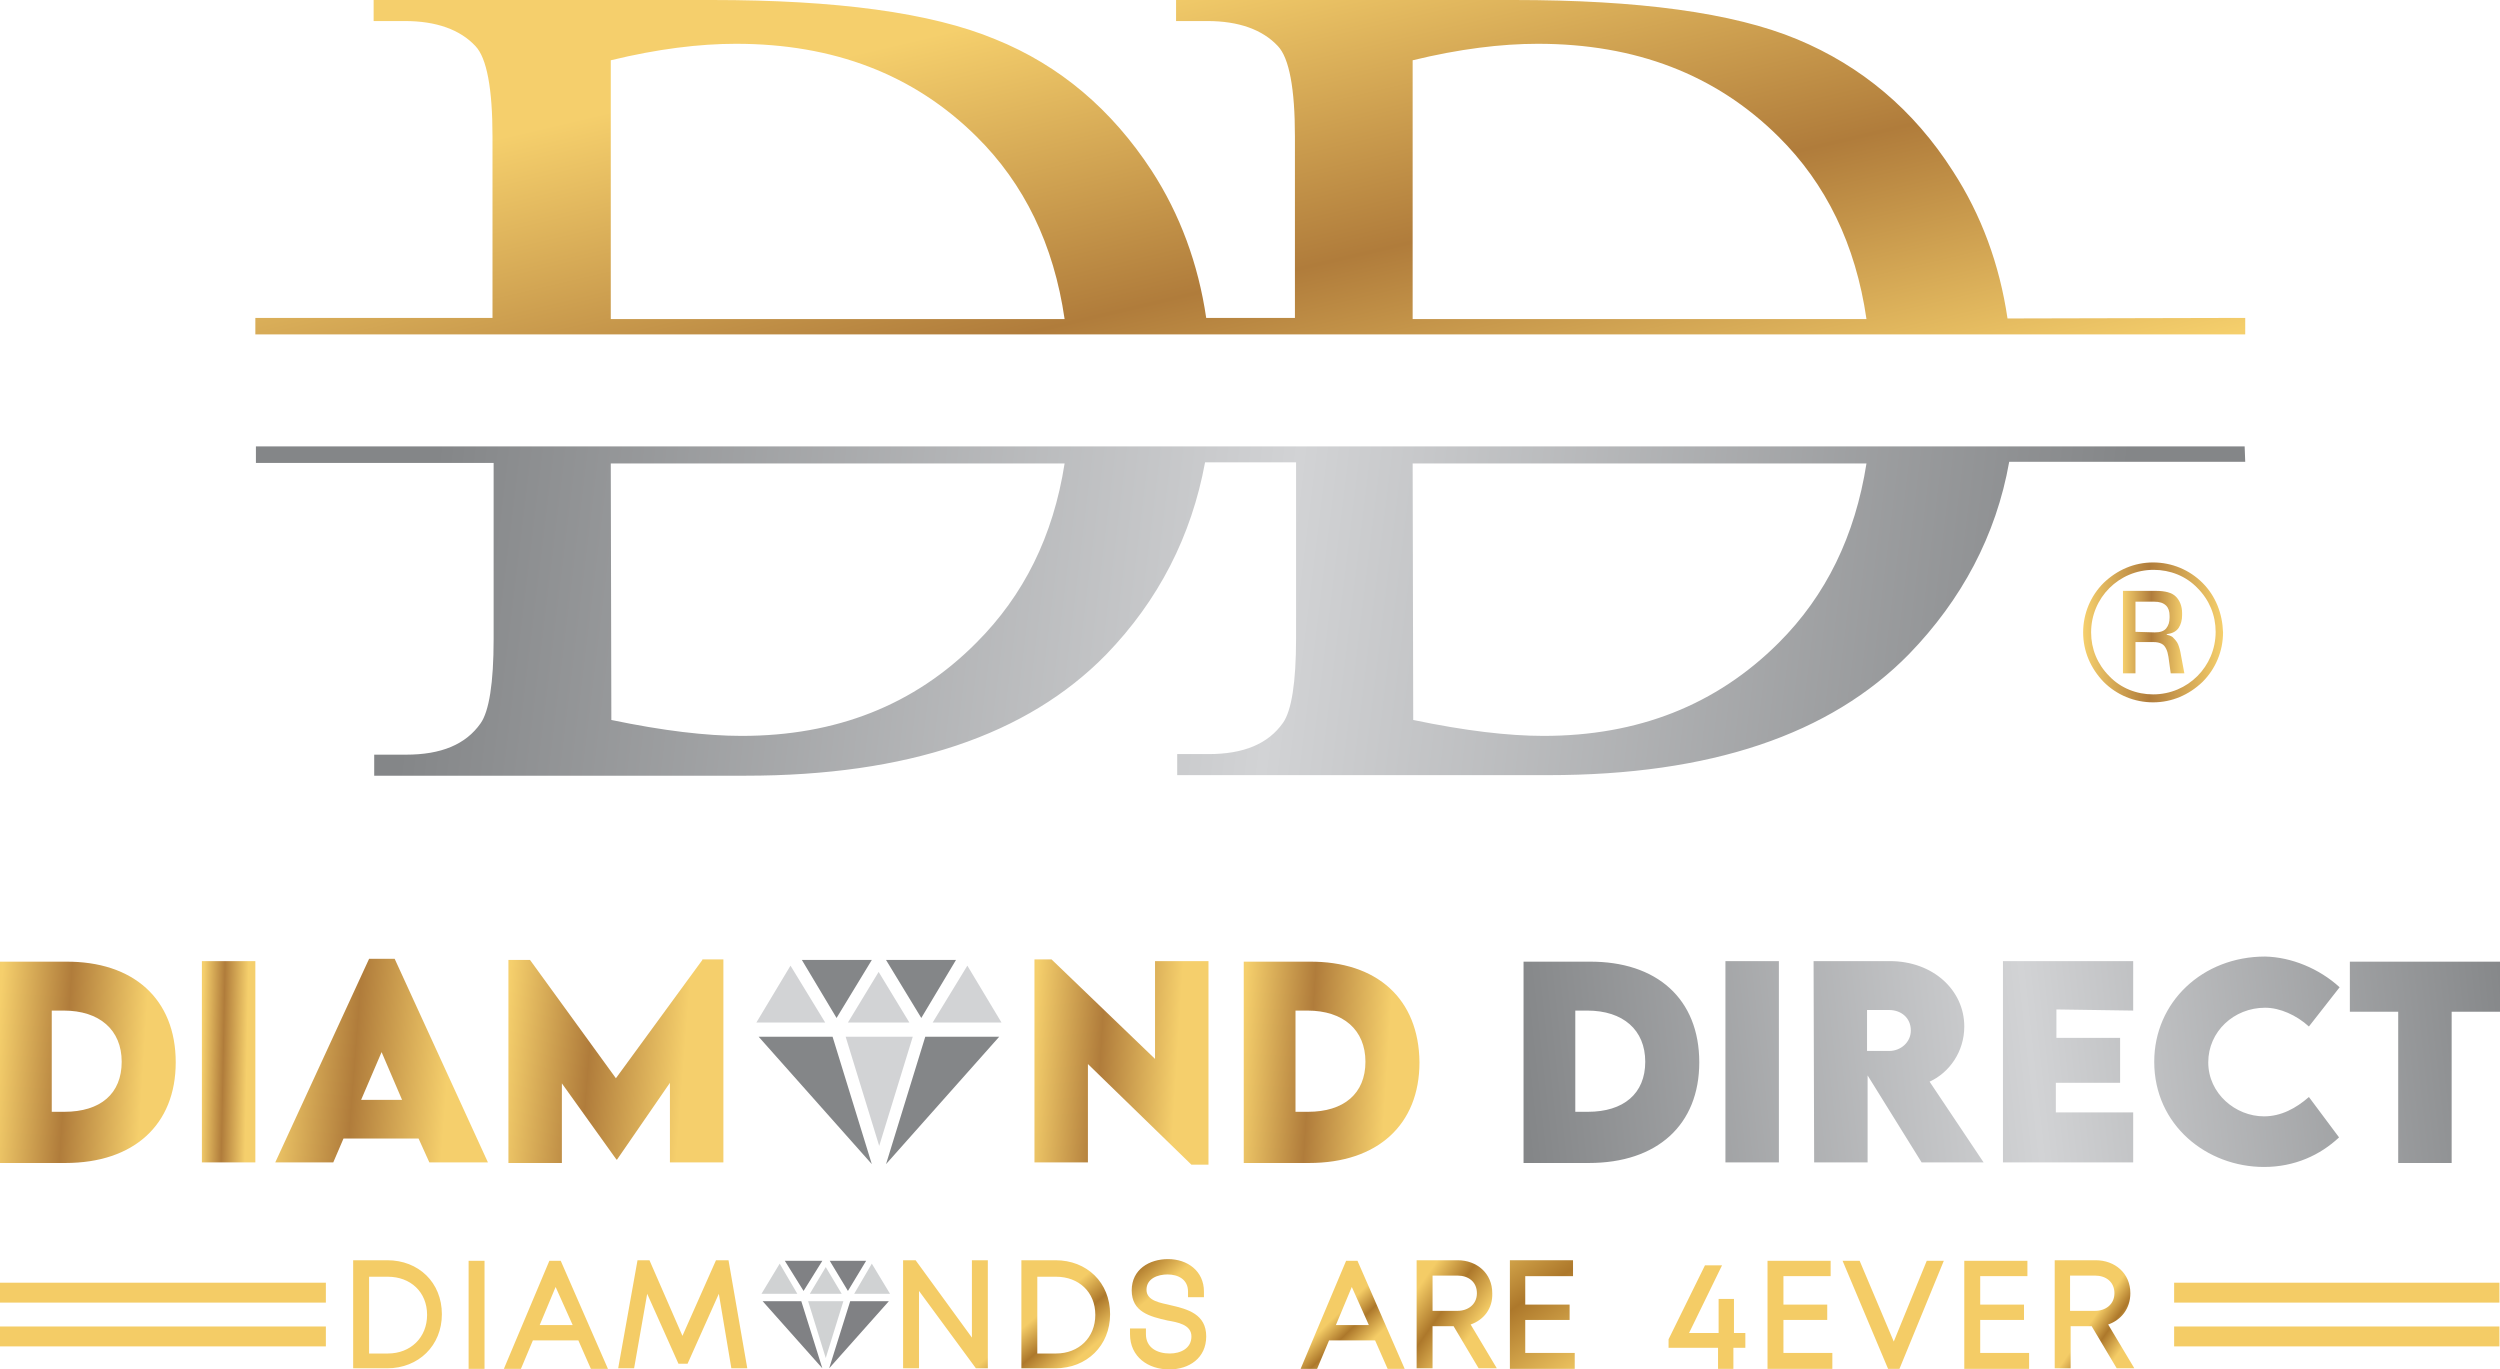 <svg xml:space="preserve" style="enable-background:new 0 0 439.6 240.8;" viewBox="0 0 439.6 240.8" y="0px" x="0px" xmlns:xlink="http://www.w3.org/1999/xlink" xmlns="http://www.w3.org/2000/svg" id="Layer_1" version="1.1">
<style type="text/css">
	.st0{display:none;}
	.st1{fill-rule:evenodd;clip-rule:evenodd;fill:url(#SVGID_1_);}
	.st2{fill-rule:evenodd;clip-rule:evenodd;fill:url(#SVGID_00000123410969947814213770000016243093287706822029_);}
	.st3{fill-rule:evenodd;clip-rule:evenodd;fill:#808184;}
	.st4{fill-rule:evenodd;clip-rule:evenodd;fill:#D0D2D3;}
	.st5{fill-rule:evenodd;clip-rule:evenodd;fill:url(#SVGID_00000091718704923412175750000017094524475373155260_);}
	.st6{fill-rule:evenodd;clip-rule:evenodd;fill:url(#SVGID_00000049188087175230939030000011513856368152928959_);}
	.st7{fill-rule:evenodd;clip-rule:evenodd;fill:url(#SVGID_00000001627331533354548360000007627923584110039985_);}
	.st8{fill:none;stroke:#F4CC66;stroke-width:3.5;stroke-miterlimit:2.613;}
	.st9{fill:url(#SVGID_00000183928739148937973390000014194672853070605994_);}
	.st10{fill:url(#SVGID_00000059298783829991309880000004888117218882249120_);}
	.st11{fill:url(#SVGID_00000023971287201579819420000004114730967270113190_);}
	.st12{fill:url(#SVGID_00000017518049845235816870000001543372420219739801_);}
	.st13{fill:url(#SVGID_00000115496468766854194110000010550873950836834184_);}
	.st14{fill:url(#SVGID_00000128449246808888116750000000314693216282525361_);}
	.st15{fill:url(#SVGID_00000067212889257119389600000009568828173818250675_);}
	.st16{fill:#848688;}
	.st17{fill:#D2D3D5;}
	.st18{fill:#D4AF5A;}
	.st19{fill:url(#SVGID_00000057851883862124711360000007336928346479175826_);}
	.st20{fill-rule:evenodd;clip-rule:evenodd;fill:url(#SVGID_00000084500981490246928390000011157468774271958185_);}
	.st21{fill:url(#SVGID_00000127022774517904163660000015831613103630637715_);}
	.st22{fill:url(#SVGID_00000054255756184572974830000002110134099346753448_);}
</style>
<g>
	<g>
		<g>
			
				<linearGradient gradientTransform="matrix(1 0 0 1 0 -1996.359)" y2="2247.528" x2="363.256" y1="2243.436" x1="357.412" gradientUnits="userSpaceOnUse" id="SVGID_1_">
				<stop style="stop-color:#F4CC66" offset="0"></stop>
				<stop style="stop-color:#AD782B" offset="0.47"></stop>
				<stop style="stop-color:#F4CC66" offset="1"></stop>
			</linearGradient>
			<path d="M364,224.4v6.1h4.4c1.8,0,3.4-1.1,3.4-3.1s-1.5-3.1-3.4-3.1H364V224.4z M370.7,232.9l4.6,7.7h-3.1l-4.4-7.4
				h-3.7v7.4h-2.8v-19h7.2c3.4,0,6.1,2.3,6.1,5.8C374.6,230.1,373,232.1,370.7,232.9L370.7,232.9z M348.2,237.9h8.6v2.8h-11.4v-19
				h11.1v2.7h-8.3v5h7.7v2.7h-7.7L348.2,237.9L348.2,237.9z M333,235.9l5.8-14.2h3l-7.8,19h-2l-8-19h3L333,235.9L333,235.9z
				 M313.6,237.9h8.6v2.8h-11.4v-19h11.1v2.7h-8.3v5h7.7v2.7h-7.7L313.6,237.9L313.6,237.9z M304.8,237v3.7h-2.7V237h-8.7v-1.5
				l6.4-13h3l-5.8,11.9h5.2v-6h2.7v6h2v2.6H304.8L304.8,237z" class="st1"></path>
			
				<linearGradient gradientTransform="matrix(1 0 0 1 0 -1996.359)" y2="2258.658" x2="161.647" y1="2250.703" x1="154.972" gradientUnits="userSpaceOnUse" id="SVGID_00000013887042681950013910000001081447152801705601_">
				<stop style="stop-color:#F4CC66" offset="0"></stop>
				<stop style="stop-color:#AD782B" offset="0.47"></stop>
				<stop style="stop-color:#F4CC66" offset="1"></stop>
			</linearGradient>
			<path d="M182.4,224.4V238h3.3c4,0,6.9-2.8,6.9-6.8s-2.9-6.7-6.9-6.7h-3.3V224.4z M97.7,226.3l-2.8,6.7h5.8L97.7,226.3L97.7,226.3z
				 M64.9,224.4V238h3.3c4,0,6.9-2.8,6.9-6.8s-2.9-6.7-6.9-6.7h-3.3V224.4z M205.6,240.8c-3.7,0-6.9-2.2-6.9-6.2v-1h2.8v1
				c0,2.4,2,3.4,4.2,3.4c1.9,0,3.8-0.9,3.8-3s-2.5-2.5-4.2-2.8c-3.1-0.7-6.3-1.5-6.3-5.3c0-3.7,3.1-5.5,6.4-5.5
				c3.4,0,6.3,2.1,6.3,5.7v1h-2.8v-1c0-2.1-1.7-3-3.6-3c-1.7,0-3.7,0.7-3.7,2.7s2.6,2.3,4.2,2.7c3.1,0.7,6.3,1.6,6.3,5.5
				C212.1,238.8,209.1,240.8,205.6,240.8L205.6,240.8z M185.6,221.6c5.5,0,9.6,3.9,9.6,9.5c0,5.5-4.1,9.5-9.6,9.5h-6v-19H185.6
				L185.6,221.6z M161.6,227v13.6h-2.8v-19h2.2l9.9,13.6v-13.6h2.8v19h-2.1L161.6,227L161.6,227z M126.4,227.5l-5.5,12.3h-1.6
				l-5.5-12.3l-2.3,13.1h-2.8l3.4-19h2.1l5.8,13.3l5.9-13.3h2.2l3.3,19h-2.8L126.4,227.5L126.4,227.5z M101.7,235.7h-8l-2.1,5h-3
				l8-19h2l8.3,19h-3L101.7,235.7L101.7,235.7z M82.4,240.7v-19h2.8v19H82.4L82.4,240.7z M68.1,221.6c5.5,0,9.6,3.9,9.6,9.5
				c0,5.5-4.1,9.5-9.6,9.5h-6v-19H68.1z" style="fill-rule:evenodd;clip-rule:evenodd;fill:url(#SVGID_00000013887042681950013910000001081447152801705601_);"></path>
			<polygon points="140.9,228.8 144.6,240.6 134.1,228.8" class="st3"></polygon>
			<polygon points="148.3,228.8 145.2,238.8 142.1,228.8 145.2,228.8" class="st4"></polygon>
			<polygon points="145.2,222.8 142.4,227.5 145.2,227.5 148,227.5" class="st4"></polygon>
			<polygon points="137.1,222.2 133.9,227.5 140.2,227.5" class="st4"></polygon>
			<polygon points="144.6,221.7 138,221.7 141.3,227" class="st3"></polygon>
			<polygon points="149.5,228.8 145.8,240.6 156.3,228.8" class="st3"></polygon>
			<polygon points="153.3,222.2 156.5,227.5 150.2,227.5" class="st4"></polygon>
			<polygon points="145.9,221.7 152.3,221.7 149.1,227" class="st3"></polygon>
			
				<linearGradient gradientTransform="matrix(1 0 0 1 0 -1996.359)" y2="2230.917" x2="258.71" y1="2223.861" x1="248.634" gradientUnits="userSpaceOnUse" id="SVGID_00000109708795502341953860000012228881690309880736_">
				<stop style="stop-color:#F4CC66" offset="0"></stop>
				<stop style="stop-color:#AD782B" offset="0.47"></stop>
				<stop style="stop-color:#F4CC66" offset="1"></stop>
			</linearGradient>
			<path d="M251.9,224.4v6.1h4.4c1.8,0,3.4-1.1,3.4-3.1s-1.5-3.1-3.4-3.1h-4.4V224.4z M258.6,232.9l4.6,7.7H260l-4.4-7.4h-3.7v7.4h-2.8v-19
				h7.2c3.4,0,6.1,2.3,6.1,5.8C262.5,230.1,260.9,232.1,258.6,232.9z" style="fill-rule:evenodd;clip-rule:evenodd;fill:url(#SVGID_00000109708795502341953860000012228881690309880736_);"></path>
			
				<linearGradient gradientTransform="matrix(1 0 0 1 0 -1996.359)" y2="2233.69" x2="239.621" y1="2228.221" x1="234.339" gradientUnits="userSpaceOnUse" id="SVGID_00000119085807173821271120000007451474984268246174_">
				<stop style="stop-color:#F4CC66" offset="0"></stop>
				<stop style="stop-color:#AD782B" offset="0.47"></stop>
				<stop style="stop-color:#F4CC66" offset="1"></stop>
			</linearGradient>
			<path d="M237.7,226.3l-2.8,6.7h5.8L237.7,226.3L237.7,226.3z M241.8,235.7h-8.1l-2.1,5h-2.9l8-19h2l8.3,19h-3L241.8,235.7z" style="fill-rule:evenodd;clip-rule:evenodd;fill:url(#SVGID_00000119085807173821271120000007451474984268246174_);"></path>
			
				<linearGradient gradientTransform="matrix(1 0 0 1 0 -1996.359)" y2="2238.475" x2="278.447" y1="2212.073" x1="260.638" gradientUnits="userSpaceOnUse" id="SVGID_00000004524141418704120090000015148779104766529938_">
				<stop style="stop-color:#F4CC66" offset="0"></stop>
				<stop style="stop-color:#AD782B" offset="0.47"></stop>
				<stop style="stop-color:#F4CC66" offset="1"></stop>
			</linearGradient>
			
				<polygon points="268.2,237.9 276.9,237.9 276.9,240.7 265.5,240.7 265.5,221.6 276.6,221.6 276.6,224.4 268.2,224.4 268.2,229.4 276,229.4 
				276,232.1 268.2,232.1" style="fill-rule:evenodd;clip-rule:evenodd;fill:url(#SVGID_00000004524141418704120090000015148779104766529938_);"></polygon>
			<line y2="227.3" x2="57.3" y1="227.3" x1="0" class="st8"></line>
			<line y2="235" x2="57.3" y1="235" x1="0" class="st8"></line>
			<line y2="227.3" x2="439.5" y1="227.3" x1="382.3" class="st8"></line>
			<line y2="235" x2="439.5" y1="235" x1="382.3" class="st8"></line>
		</g>
		<g>
			
				<linearGradient gradientTransform="matrix(0.882 0 0 -0.882 -629.903 -1832.936)" y2="-2292.347" x2="742.649" y1="-2290.45" x1="713.434" gradientUnits="userSpaceOnUse" id="SVGID_00000152231449055783324540000017868109380580900782_">
				<stop style="stop-color:#F5CF6C" offset="0"></stop>
				<stop style="stop-color:#B07C3B" offset="0.471"></stop>
				<stop style="stop-color:#F5CF6C" offset="1"></stop>
			</linearGradient>
			<path d="M11.5,169.1H0v35.4h11.5
				c12,0,19.4-6.7,19.4-17.7C30.9,175.7,23.5,169,11.5,169.1L11.5,169.1z M11.3,195.5H9.1v-17.8h2.1c6.3,0,10.2,3.4,10.2,9
				S17.7,195.5,11.3,195.5L11.3,195.5L11.3,195.5z" style="fill:url(#SVGID_00000152231449055783324540000017868109380580900782_);"></path>
			
				<linearGradient gradientTransform="matrix(0.882 0 0 -0.882 -629.903 -1832.936)" y2="-2290.94" x2="763.35" y1="-2290.764" x1="754.436" gradientUnits="userSpaceOnUse" id="SVGID_00000116942503762524733910000007390869953794924462_">
				<stop style="stop-color:#F5CF6C" offset="0"></stop>
				<stop style="stop-color:#B07C3B" offset="0.471"></stop>
				<stop style="stop-color:#F5CF6C" offset="1"></stop>
			</linearGradient>
			<path d="M35.5,204.4h9.4V169h-9.4V204.4z" style="fill:url(#SVGID_00000116942503762524733910000007390869953794924462_);"></path>
			
				<linearGradient gradientTransform="matrix(0.882 0 0 -0.882 -629.903 -1832.936)" y2="-2292.365" x2="803.444" y1="-2289.633" x1="768.203" gradientUnits="userSpaceOnUse" id="SVGID_00000145738985690501495780000006798378108176819377_">
				<stop style="stop-color:#F5CF6C" offset="0"></stop>
				<stop style="stop-color:#B07C3B" offset="0.471"></stop>
				<stop style="stop-color:#F5CF6C" offset="1"></stop>
			</linearGradient>
			<path d="M75.5,204.4h10.3l-16.4-35.8h-4.5
				l-16.5,35.8h10.2l1.8-4.2h13.2L75.5,204.4L75.5,204.4z M63.5,193.4l3.6-8.4l3.6,8.4H63.5L63.5,193.4z" style="fill:url(#SVGID_00000145738985690501495780000006798378108176819377_);"></path>
			
				<linearGradient gradientTransform="matrix(0.882 0 0 -0.882 -629.903 -1832.936)" y2="-2291.793" x2="850.39" y1="-2288.966" x1="814.606" gradientUnits="userSpaceOnUse" id="SVGID_00000054958800312239263420000002432288804632669584_">
				<stop style="stop-color:#F5CF6C" offset="0"></stop>
				<stop style="stop-color:#B07C3B" offset="0.471"></stop>
				<stop style="stop-color:#F5CF6C" offset="1"></stop>
			</linearGradient>
			<path d="M123.5,168.8l-15.2,20.8l-15.1-20.8
				h-3.8v35.7h9.4v-14l9.6,13.4h0.1l9.3-13.5v14h9.4v-35.7h-3.7V168.8z" style="fill:url(#SVGID_00000054958800312239263420000002432288804632669584_);"></path>
			
				<linearGradient gradientTransform="matrix(0.882 0 0 -0.882 -629.903 -1832.936)" y2="-2291.54" x2="948.727" y1="-2289.72" x1="919.831" gradientUnits="userSpaceOnUse" id="SVGID_00000011736958648207045740000015048854673735192740_">
				<stop style="stop-color:#F5CF6C" offset="0"></stop>
				<stop style="stop-color:#B07C3B" offset="0.471"></stop>
				<stop style="stop-color:#F5CF6C" offset="1"></stop>
			</linearGradient>
			<path d="M203.1,169v17.2l-18.2-17.5h-3v35.7h9.4
				v-17.3l18.2,17.7h3V169L203.1,169L203.1,169z" style="fill:url(#SVGID_00000011736958648207045740000015048854673735192740_);"></path>
			
				<linearGradient gradientTransform="matrix(0.882 0 0 -0.882 -629.903 -1832.936)" y2="-2292.342" x2="990.643" y1="-2290.445" x1="961.429" gradientUnits="userSpaceOnUse" id="SVGID_00000177455066167159185440000002704227592164072887_">
				<stop style="stop-color:#F5CF6C" offset="0"></stop>
				<stop style="stop-color:#B07C3B" offset="0.471"></stop>
				<stop style="stop-color:#F5CF6C" offset="1"></stop>
			</linearGradient>
			<path d="M230.2,169.1h-11.5v35.4h11.5
				c12,0,19.4-6.7,19.4-17.7C249.5,175.7,242.2,169,230.2,169.1L230.2,169.1z M230,195.5h-2.2v-17.8h2.1c6.3,0,10.2,3.4,10.2,9
				S236.3,195.5,230,195.5L230,195.5L230,195.5z" style="fill:url(#SVGID_00000177455066167159185440000002704227592164072887_);"></path>
			
				<linearGradient gradientTransform="matrix(0.882 0 0 -0.882 -629.903 -1832.936)" y2="-2279.493" x2="1216.018" y1="-2301.116" x1="1018.381" gradientUnits="userSpaceOnUse" id="SVGID_00000012469625459505548610000006449525738854243007_">
				<stop style="stop-color:#848688" offset="0"></stop>
				<stop style="stop-color:#D2D3D5" offset="0.51"></stop>
				<stop style="stop-color:#848688" offset="1"></stop>
			</linearGradient>
			<path d="M279.4,169.1h-11.5v35.4h11.5
				c12,0,19.4-6.7,19.4-17.7C298.8,175.7,291.4,169,279.4,169.1L279.4,169.1z M279.2,195.5H277v-17.8h2.1c6.3,0,10.2,3.4,10.2,9
				S285.5,195.5,279.2,195.5L279.2,195.5L279.2,195.5z M303.4,204.4h9.4V169h-9.4V204.4L303.4,204.4z M348.8,204.4l-9.5-14.2
				c3.5-1.6,6.1-5.3,6.1-9.7c0-6.4-5.5-11.5-13.1-11.5h-13.4l0.1,35.4h9.4v-15.3l9.5,15.3L348.8,204.4L348.8,204.4z M328.3,177.6
				h3.9c2,0,3.8,1.3,3.8,3.6c0,2.1-1.8,3.6-3.8,3.6h-3.9V177.6L328.3,177.6z M375.1,177.7V169h-22.9v35.4h22.9v-8.8h-13.6v-5.2h11.3
				v-7.9h-11.2v-5L375.1,177.7L375.1,177.7z M398.1,205.2c5.4,0,9.9-2.1,13.2-5.2l-5.3-7.1c-2.3,2-4.9,3.4-7.9,3.4
				c-5,0-9.8-4-9.8-9.5c0-5.4,4.5-9.6,10-9.6c2.6,0,5.5,1.3,7.7,3.3l5.4-6.9c-3.6-3.3-8.5-5.3-13.1-5.4c-11,0-19.5,8-19.5,18.5
				C378.8,197.9,388.1,205.2,398.1,205.2L398.1,205.2z M439.6,169.1h-26.4v8.8h8.5v26.6h9.4v-26.6h8.5V169.1L439.6,169.1z" style="fill:url(#SVGID_00000012469625459505548610000006449525738854243007_);"></path>
			<path d="M146.4,182.3l6.9,22.4l-19.9-22.4H146.4z" class="st16"></path>
			<path d="M160.5,182.3l-5.9,19.2l-5.9-19.2h5.9H160.5z M154.5,170.9l-5.4,8.9h10.8L154.5,170.9z M139,169.8l-6,10
				h12.1L139,169.8z" class="st17"></path>
			<path d="M132.3,181.1L132.3,181.1L132.3,181.1z M139.7,168.8L139.7,168.8L139.7,168.8z" class="st18"></path>
			<path d="M153.3,168.8H141l6.1,10.2L153.3,168.8z M162.7,182.3l-6.9,22.4l19.9-22.4H162.7z" class="st16"></path>
			<path d="M170.1,169.8l6,10H164L170.1,169.8z" class="st17"></path>
			<path d="M176.9,181.1L176.9,181.1L176.9,181.1z M169.4,168.8L169.4,168.8L169.4,168.8z" class="st18"></path>
			<path d="M155.8,168.8h12.3L162,179L155.8,168.8z" class="st16"></path>
		</g>
	</g>
	<g>
		<g>
			
				<linearGradient gradientTransform="matrix(1 0 0 1 0 -490.359)" y2="614.755" x2="369.298" y1="578.956" x1="75.552" gradientUnits="userSpaceOnUse" id="SVGID_00000035508957514616579180000007049378204493370025_">
				<stop style="stop-color:#848688" offset="0"></stop>
				<stop style="stop-color:#D2D3D5" offset="0.51"></stop>
				<stop style="stop-color:#848688" offset="1"></stop>
			</linearGradient>
			<path d="M394.7,78.5H210.3h-1.8H45v2.9h41.8v31
				c0,7.7-0.8,12.7-2.3,14.8c-2.6,3.7-6.9,5.5-13.1,5.5h-5.6v3.7h65.3c28.4,0,49.5-7.1,63.4-21.3c9.2-9.5,15-20.8,17.4-33.8h16v31
				c0,7.7-0.8,12.7-2.3,14.8c-2.6,3.7-6.9,5.5-13.1,5.5H207v3.7l0,0h65.3c28.4,0,49.5-7.1,63.4-21.3c9.2-9.5,15.3-20.8,17.6-33.8
				h41.5L394.7,78.5L394.7,78.5z M130.4,129.4c-6.2,0-13.8-0.9-22.9-2.8l-0.1-45.1h79.8c-2,12.8-7.2,23.2-15.5,31.5
				C160.8,124,147,129.4,130.4,129.4z M312.8,113c-11,11-24.8,16.4-41.4,16.4c-6.2,0-13.8-0.9-22.9-2.8l-0.1-45.1h79.8
				C326.2,94.2,321.1,104.7,312.8,113z" style="fill:url(#SVGID_00000035508957514616579180000007049378204493370025_);"></path>
		</g>
		
			<linearGradient gradientTransform="matrix(1 0 0 1 0 -490.359)" y2="486.779" x2="205.473" y1="587.563" x1="229.254" gradientUnits="userSpaceOnUse" id="SVGID_00000104701067751864446420000007316016099948322721_">
			<stop style="stop-color:#F5CF6C" offset="0"></stop>
			<stop style="stop-color:#B07C3B" offset="0.471"></stop>
			<stop style="stop-color:#F5CF6C" offset="1"></stop>
		</linearGradient>
		<path d="M353,56c-1.4-9.5-4.6-18.2-9.6-25.9c-6.9-10.8-16.1-18.5-27.4-23.2S288,0,266.2,0h-59.4v3.7h5.5c5.5,0,9.7,1.5,12.4,4.4
			c2,2.1,3,7.5,3,15.9v31.9h-15.6c-1.4-9.5-4.6-18.2-9.6-25.9c-7-10.7-16.1-18.5-27.5-23.1C163.7,2.2,147,0,125.2,0H65.7v3.7h5.5
			c5.5,0,9.7,1.5,12.4,4.4c2,2.1,3,7.5,3,15.9v31.9H44.9v2.9h164.5h1.8h183.6v-2.9L353,56L353,56L353,56z M248.4,10.6
			c8.2-2,15.6-2.9,22-2.9c17.2,0,31.3,5.4,42.3,16.3c8.4,8.3,13.6,19,15.5,32.1h-79.8L248.4,10.6L248.4,10.6z M107.4,10.6
			c8.2-2,15.6-2.9,22-2.9c17.2,0,31.3,5.4,42.3,16.3c8.4,8.3,13.6,19,15.5,32.1h-79.8V10.6z" style="fill-rule:evenodd;clip-rule:evenodd;fill:url(#SVGID_00000104701067751864446420000007316016099948322721_);"></path>
	</g>
	<g>
		
			<linearGradient gradientTransform="matrix(1 -1.073509e-03 1.073509e-03 1 1.444 554.153)" y2="-442.597" x2="383.007" y1="-442.597" x1="372.284" gradientUnits="userSpaceOnUse" id="SVGID_00000054225667962515164450000009922473576060450197_">
			<stop style="stop-color:#F5CF6C" offset="0"></stop>
			<stop style="stop-color:#B07C3B" offset="0.471"></stop>
			<stop style="stop-color:#F5CF6C" offset="1"></stop>
		</linearGradient>
		<path d="M383.5,115.2c-0.1-0.7-0.3-1.4-0.5-1.9
			s-0.6-0.9-1-1.3c-0.3-0.2-0.6-0.3-1-0.4v-0.1c1-0.1,1.7-0.5,2.1-1.1s0.6-1.4,0.6-2.2v-0.4c0-1.2-0.4-2.2-1.1-2.9s-1.9-1-3.5-1
			h-3.6h-0.7h-1.5v14.5h2.2v-5.5h3.1c0.7,0,1.1,0.1,1.5,0.3s0.6,0.5,0.8,0.9c0.2,0.4,0.3,0.8,0.4,1.4l0.4,2.9h2.4L383.5,115.2z
			 M375.5,111.1v-5.3h3.3c0.9,0,1.6,0.2,2.1,0.7c0.4,0.4,0.6,1,0.6,1.8v0.3c0,0.8-0.2,1.4-0.6,1.9s-1.1,0.7-2,0.7L375.5,111.1z" style="fill:url(#SVGID_00000054225667962515164450000009922473576060450197_);"></path>
		
			<linearGradient gradientTransform="matrix(1 0 0 1 0 556.7)" y2="-445.5" x2="390.864" y1="-445.5" x1="366.367" gradientUnits="userSpaceOnUse" id="SVGID_00000176725670259501274620000010663484899834521242_">
			<stop style="stop-color:#F5CF6C" offset="0"></stop>
			<stop style="stop-color:#B07C3B" offset="0.471"></stop>
			<stop style="stop-color:#F5CF6C" offset="1"></stop>
		</linearGradient>
		<path d="M387.3,102.5c-2.3-2.3-5.4-3.6-8.7-3.6
			c-3.3,0-6.3,1.3-8.7,3.6c-2.3,2.3-3.6,5.4-3.6,8.7s1.3,6.3,3.6,8.7c2.3,2.3,5.4,3.6,8.7,3.6c3.3,0,6.3-1.3,8.7-3.6
			c2.3-2.3,3.6-5.4,3.6-8.7C390.8,107.9,389.6,104.8,387.3,102.5z M389.6,111.1c0,6.1-4.9,11-11,11c-2.9,0-5.7-1.1-7.7-3.2
			c-2.1-2.1-3.2-4.8-3.2-7.7c0-6.1,4.9-11,11-11c2.9,0,5.7,1.1,7.7,3.2C388.5,105.5,389.6,108.2,389.6,111.1z" style="fill:url(#SVGID_00000176725670259501274620000010663484899834521242_);"></path>
	</g>
</g>
</svg>

